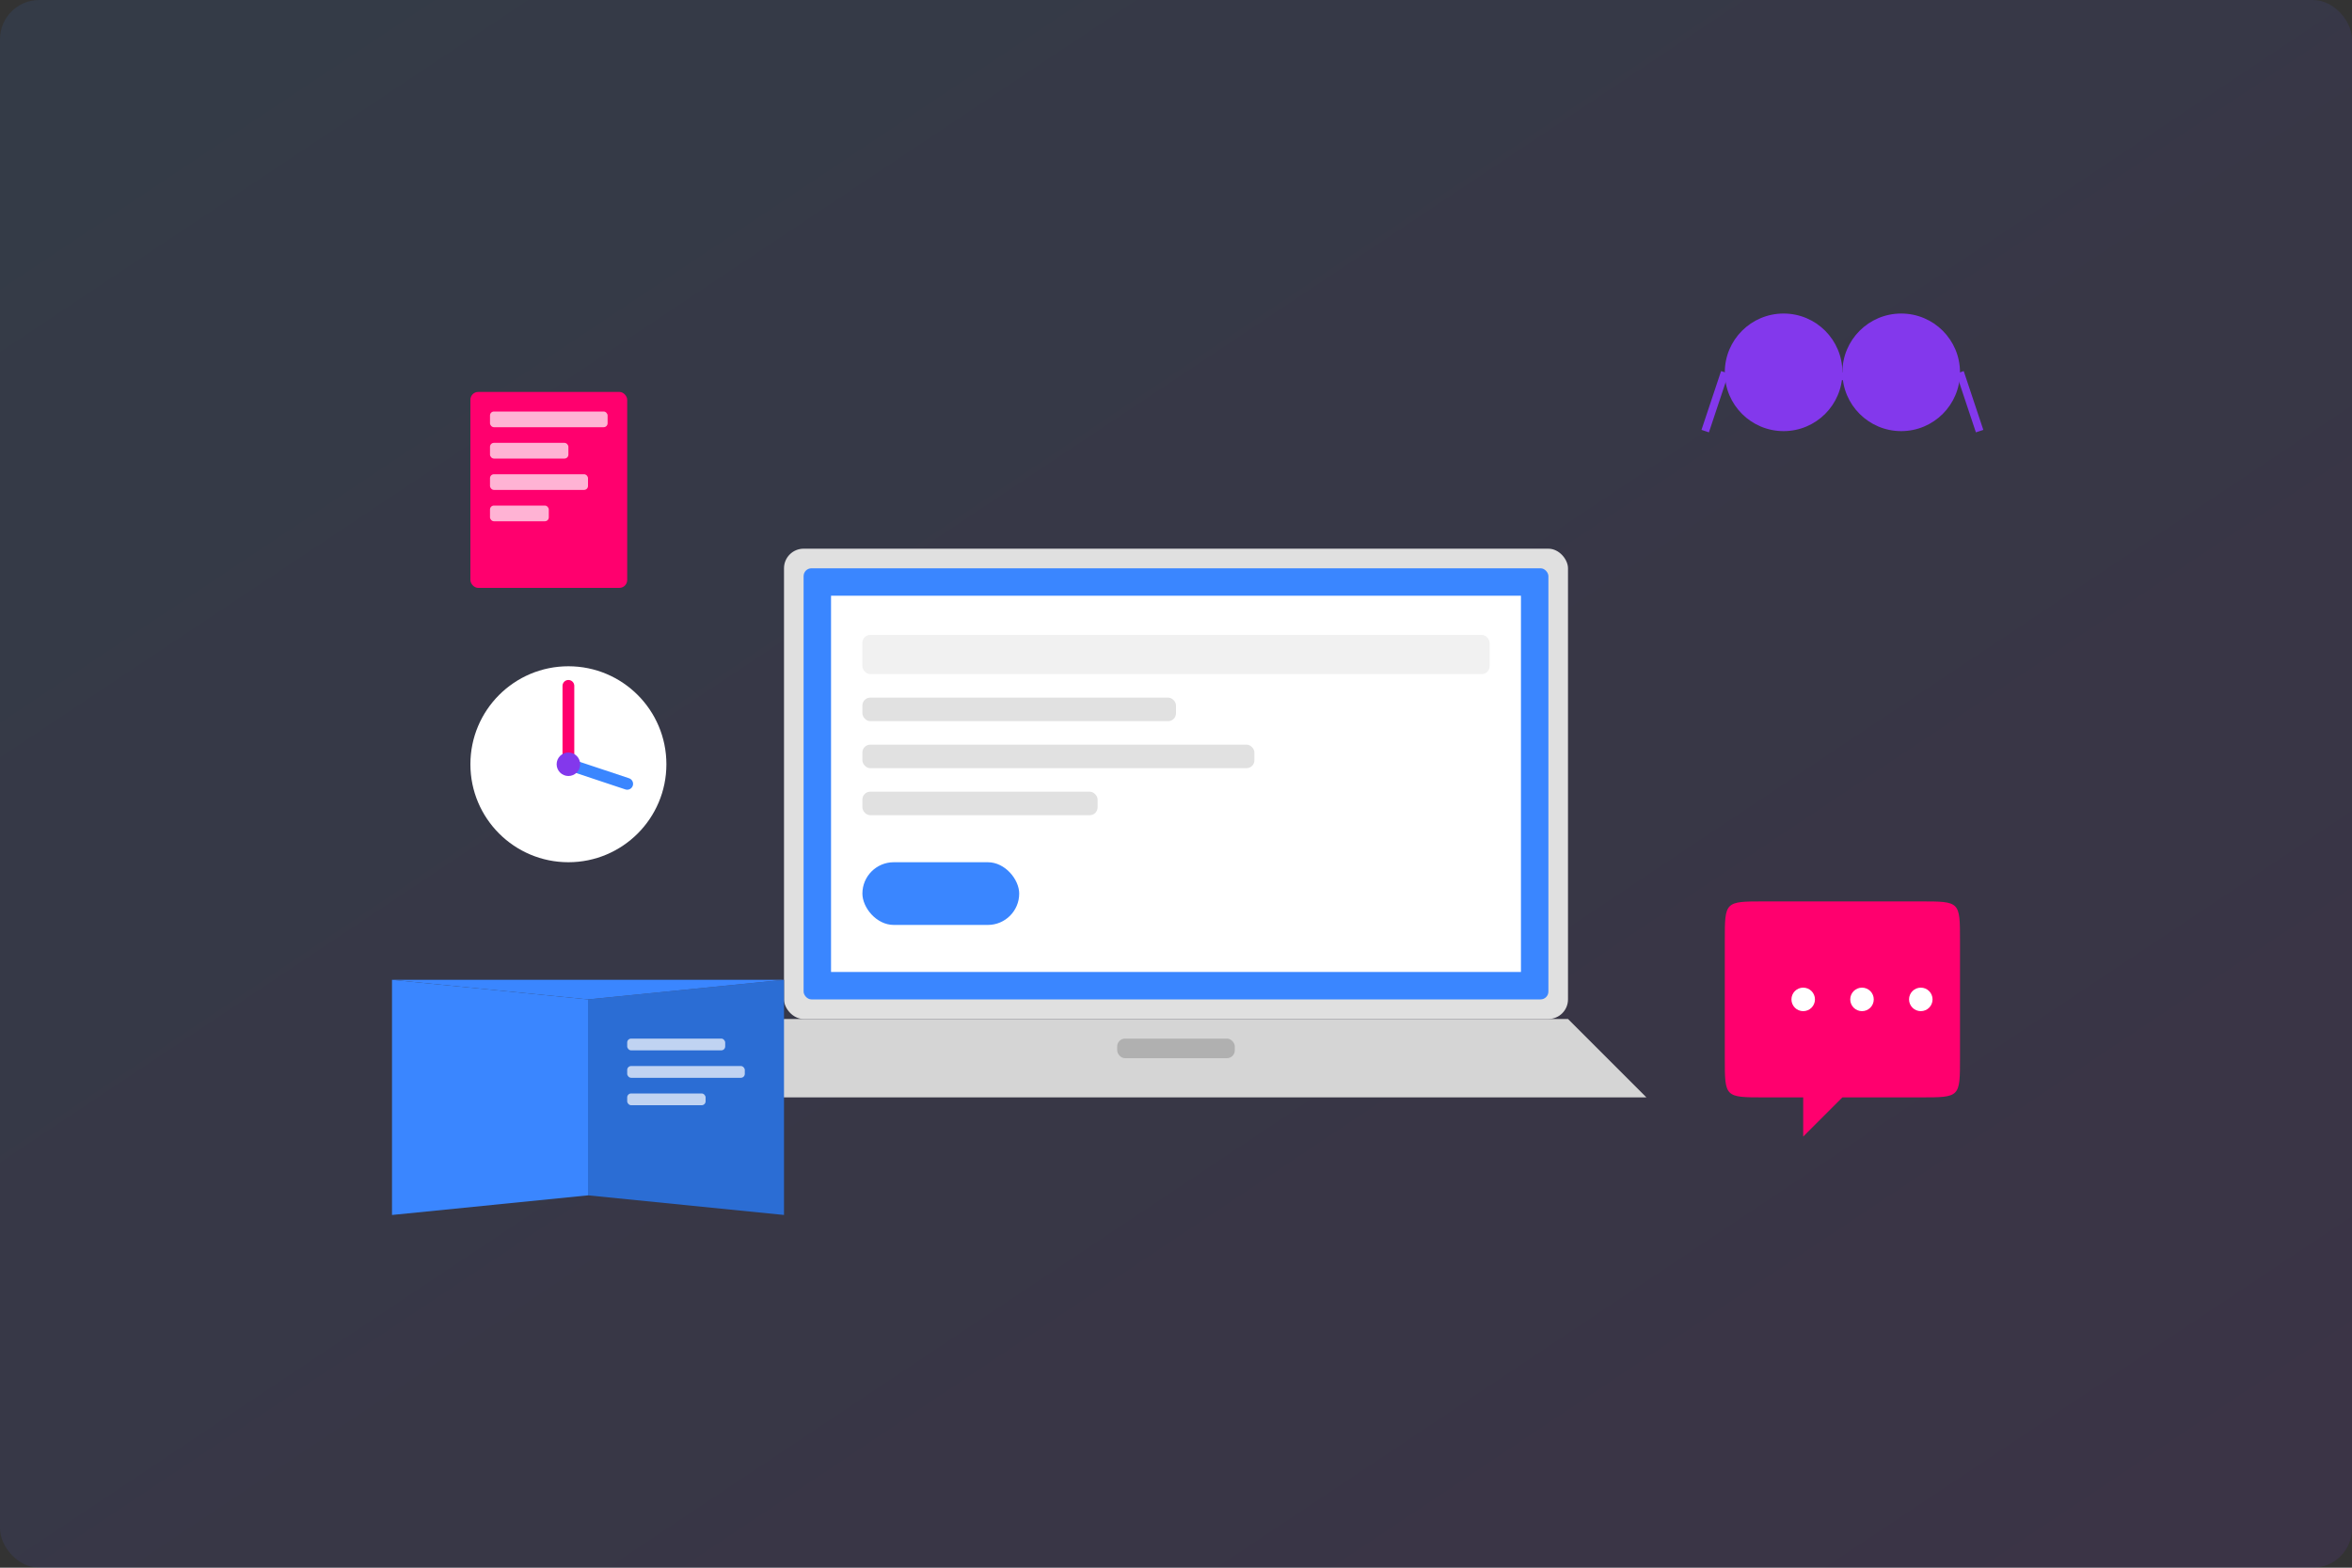 <svg xmlns="http://www.w3.org/2000/svg" width="600" height="400" viewBox="0 0 600 400">
  <rect x="0" y="0" width="600" height="400" fill="#333333" stroke="none"/>
  <defs>
    <linearGradient id="bannerGradient" x1="0%" y1="0%" x2="100%" y2="100%">
      <stop offset="0%" stop-color="#3a86ff" stop-opacity="0.1"/>
      <stop offset="100%" stop-color="#8338ec" stop-opacity="0.1"/>
    </linearGradient>
  </defs>
  
  <!-- Fond -->
  <rect width="600" height="400" fill="url(#bannerGradient)" rx="10" />
  
  <!-- Ordinateur portable -->
  <g transform="translate(200, 140)">
    <rect x="0" y="0" width="200" height="120" rx="5" fill="#e0e0e0" />
    <rect x="5" y="5" width="190" height="110" rx="2" fill="#3a86ff" />
    <rect x="12" y="12" width="176" height="96" fill="#ffffff" />
    
    <!-- Écran avec cours -->
    <rect x="20" y="22" width="160" height="10" rx="2" fill="#f1f1f1" />
    <rect x="20" y="38" width="80" height="6" rx="2" fill="#e1e1e1" />
    <rect x="20" y="50" width="100" height="6" rx="2" fill="#e1e1e1" />
    <rect x="20" y="62" width="60" height="6" rx="2" fill="#e1e1e1" />
    <rect x="20" y="80" width="40" height="16" rx="8" fill="#3a86ff" />
    
    <!-- Base du portable -->
    <path d="M0,120 L-20,140 L220,140 L200,120 Z" fill="#d5d5d5" />
    <rect x="85" y="125" width="30" height="5" rx="2" fill="#b0b0b0" />
  </g>
  
  <!-- Icônes flottantes -->
  <!-- Document -->
  <g transform="translate(120, 100)">
    <rect x="0" y="0" width="40" height="50" rx="2" fill="#ff006e" />
    <rect x="5" y="5" width="30" height="4" rx="1" fill="white" opacity="0.7" />
    <rect x="5" y="13" width="20" height="4" rx="1" fill="white" opacity="0.7" />
    <rect x="5" y="21" width="25" height="4" rx="1" fill="white" opacity="0.7" />
    <rect x="5" y="29" width="15" height="4" rx="1" fill="white" opacity="0.7" />
  </g>
  
  <!-- Lunettes -->
  <g transform="translate(440, 80)">
    <circle cx="15" cy="15" r="15" fill="#8338ec" />
    <circle cx="45" cy="15" r="15" fill="#8338ec" />
    <rect x="15" y="15" width="30" height="2" fill="#8338ec" />
    <path d="M0,15 L-5,30" stroke="#8338ec" stroke-width="2" />
    <path d="M60,15 L65,30" stroke="#8338ec" stroke-width="2" />
  </g>
  
  <!-- Livre -->
  <g transform="translate(100, 250)">
    <path d="M0,0 L0,60 L50,55 L50,5 Z" fill="#3a86ff" />
    <path d="M50,5 L50,55 L100,60 L100,0 Z" fill="#2b6dd4" />
    <path d="M0,0 L50,5 L100,0 Z" fill="#3a86ff" />
    <rect x="60" y="15" width="25" height="3" rx="1" fill="white" opacity="0.7" />
    <rect x="60" y="22" width="30" height="3" rx="1" fill="white" opacity="0.7" />
    <rect x="60" y="29" width="20" height="3" rx="1" fill="white" opacity="0.7" />
  </g>
  
  <!-- Bulles de dialogue -->
  <g transform="translate(450, 230)">
    <path d="M0,0 L40,0 C50,0 50,0 50,10 L50,40 C50,50 50,50 40,50 L20,50 L10,60 L10,50 L0,50 C-10,50 -10,50 -10,40 L-10,10 C-10,0 -10,0 0,0 Z" fill="#ff006e" />
    <circle cx="10" cy="25" r="3" fill="white" />
    <circle cx="25" cy="25" r="3" fill="white" />
    <circle cx="40" cy="25" r="3" fill="white" />
  </g>
  
  <!-- Graphique -->
  <g transform="translate(120, 170)">
    <circle cx="25" cy="25" r="25" fill="white" />
    <path d="M25,25 L25,5" stroke="#ff006e" stroke-width="3" stroke-linecap="round" />
    <path d="M25,25 L40,30" stroke="#3a86ff" stroke-width="3" stroke-linecap="round" />
    <circle cx="25" cy="25" r="3" fill="#8338ec" />
  </g>
</svg>
